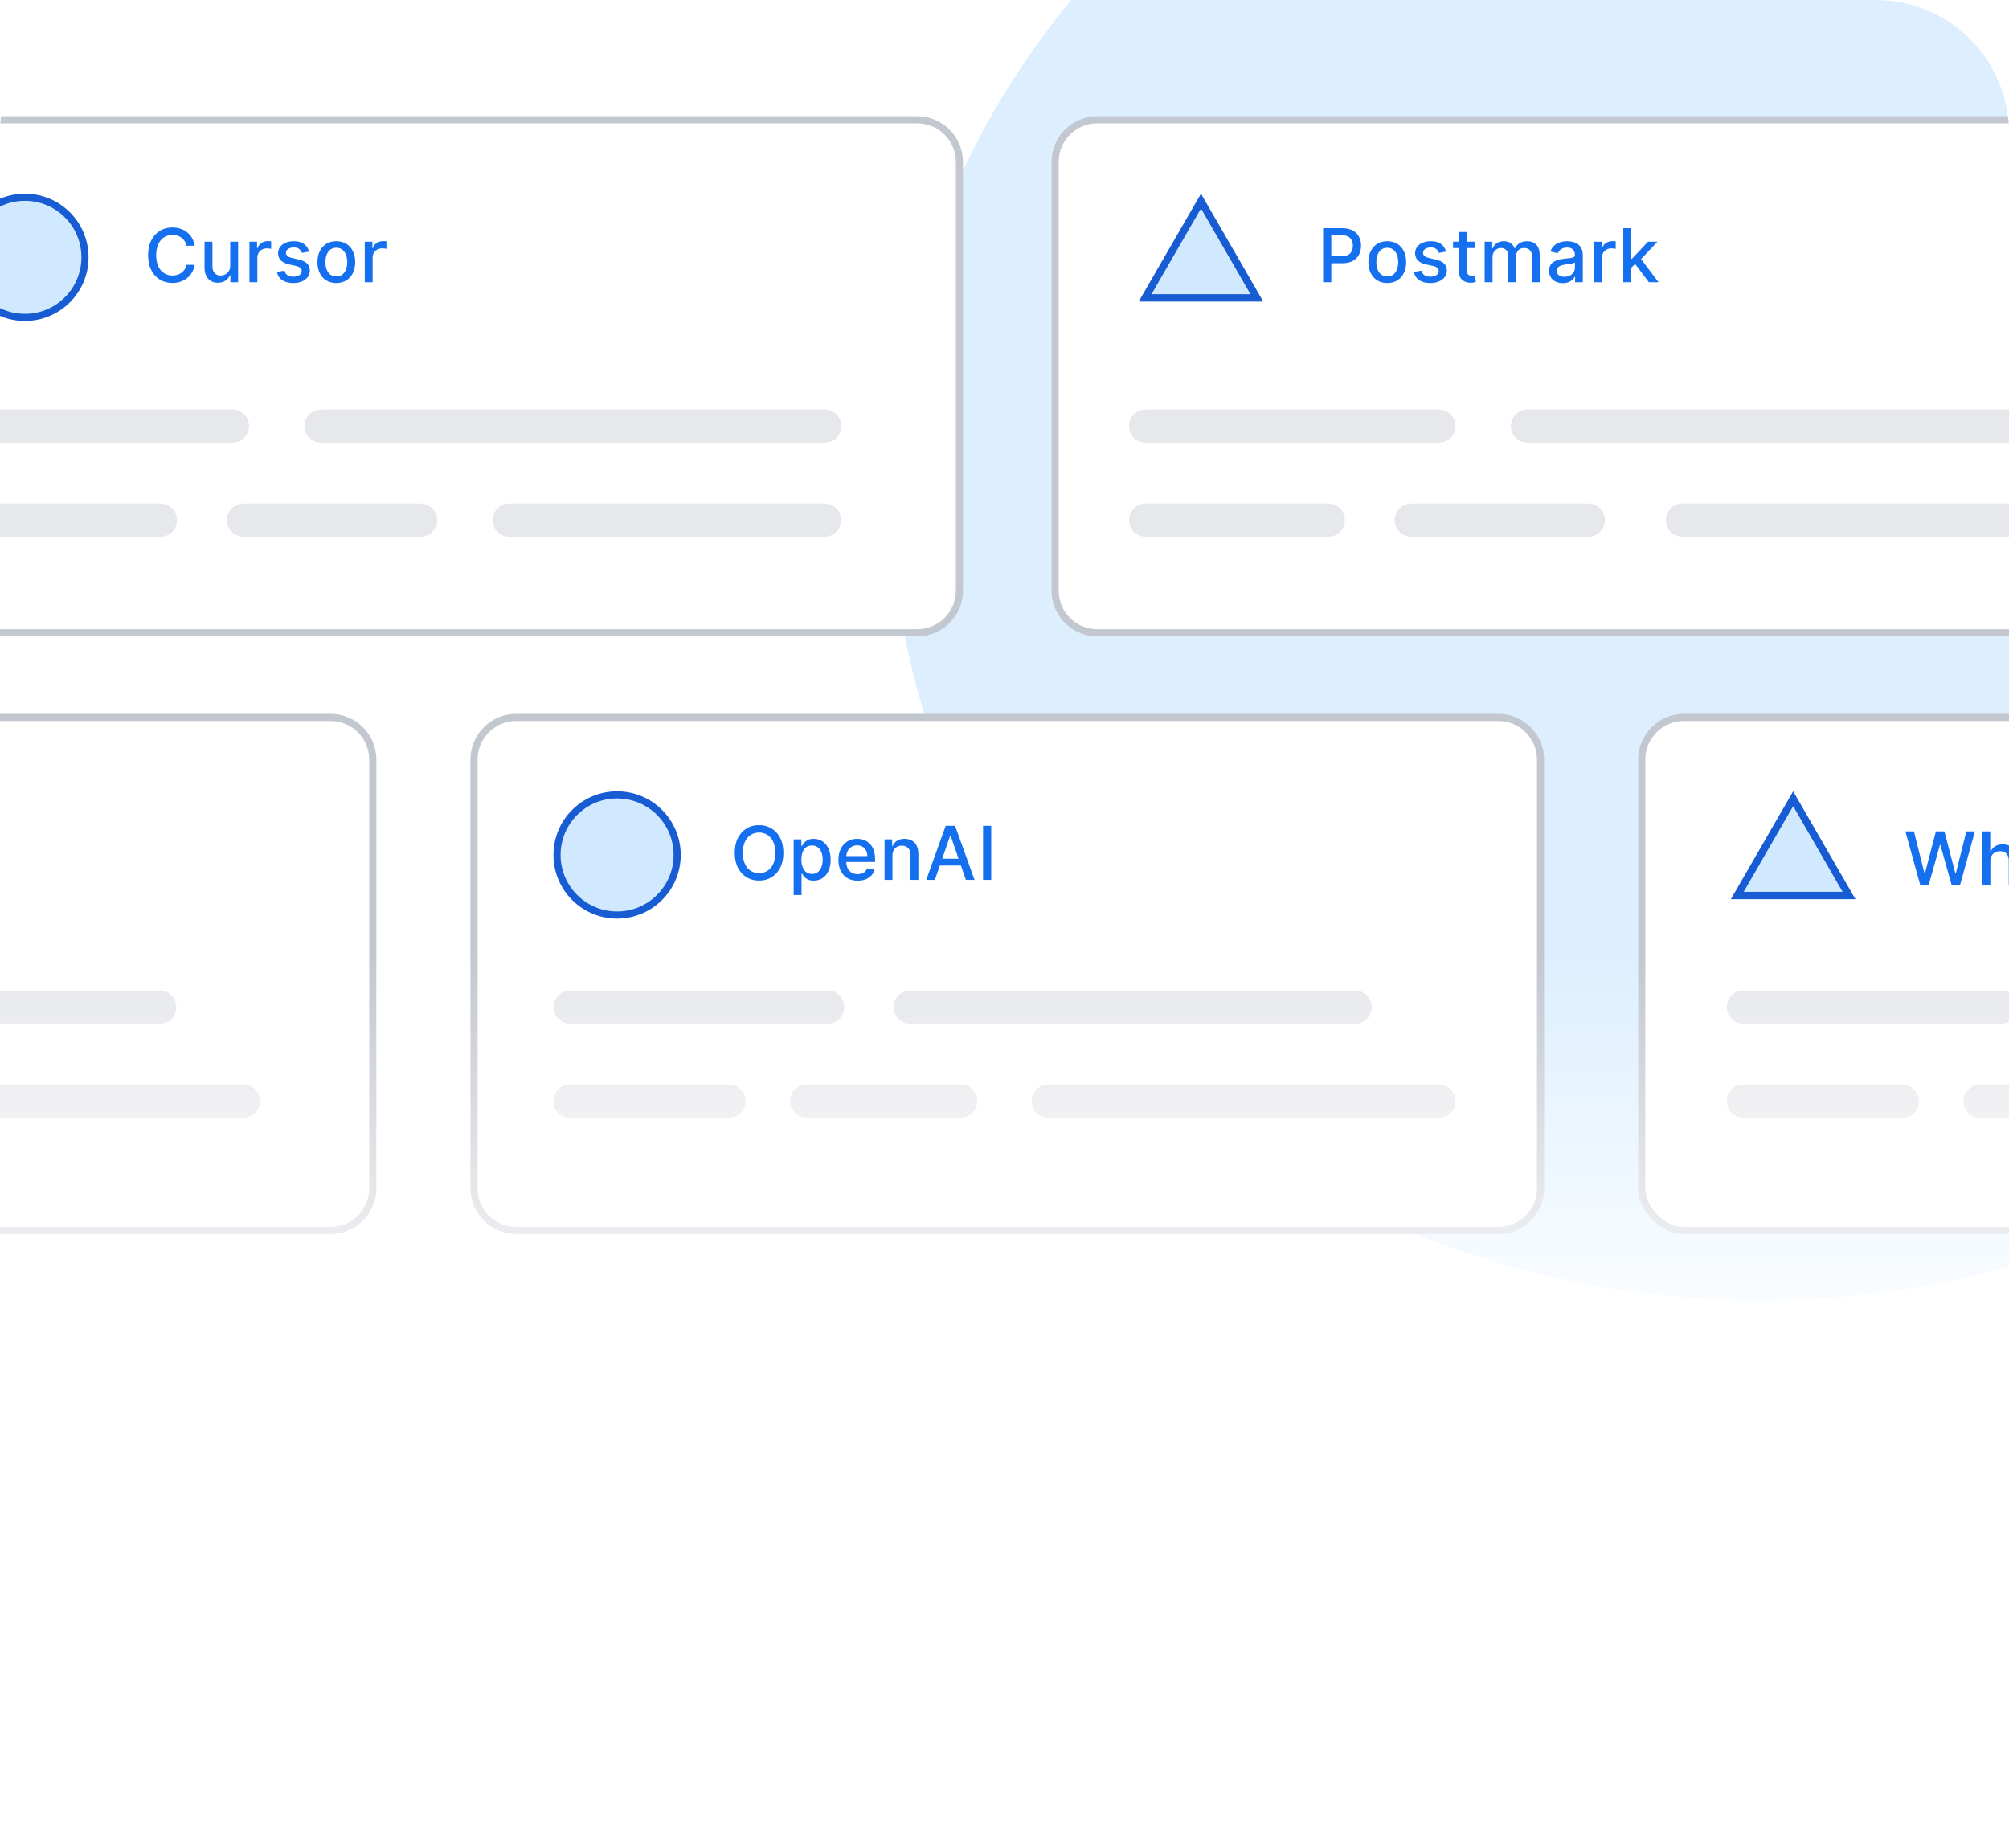 <svg width="363" height="334" viewBox="0 0 363 334" fill="none" xmlns="http://www.w3.org/2000/svg">
<g clip-path="url(#clip0_519_10295)">
<path d="M0 24C0 10.745 10.745 0 24 0H339C352.255 0 363 10.745 363 24V310C363 323.255 352.255 334 339 334H24C10.745 334 0 323.255 0 310V24Z" fill="white"/>
<g opacity="0.2" filter="url(#filter0_f_519_10295)">
<ellipse cx="318" cy="89" rx="157" ry="146" fill="#53B1FD"/>
</g>
<path d="M-12.742 21.645H165.742C169.946 21.645 173.354 25.054 173.354 29.258V106.742C173.354 110.946 169.946 114.354 165.742 114.354H-12.742C-16.946 114.354 -20.355 110.946 -20.355 106.742V29.258C-20.355 25.054 -16.946 21.645 -12.742 21.645Z" fill="white" stroke="#C3C7CF" stroke-width="1.29"/>
<path d="M-117.742 129.646H59.742C63.946 129.646 67.355 133.054 67.355 137.258V214.742C67.355 218.946 63.946 222.354 59.742 222.354H-117.742C-121.946 222.354 -125.354 218.946 -125.354 214.742V137.258C-125.354 133.054 -121.946 129.646 -117.742 129.646Z" fill="white" stroke="#C3C7CF" stroke-width="1.29"/>
<path d="M198.258 21.645H376.742C380.946 21.645 384.354 25.054 384.354 29.258V106.742C384.354 110.946 380.946 114.354 376.742 114.354H198.258C194.054 114.354 190.646 110.946 190.646 106.742V29.258C190.646 25.054 194.054 21.645 198.258 21.645Z" fill="white" stroke="#C3C7CF" stroke-width="1.29"/>
<path d="M93.258 129.646H270.742C274.946 129.646 278.354 133.054 278.354 137.258V214.742C278.354 218.946 274.946 222.354 270.742 222.354H93.258C89.054 222.354 85.645 218.946 85.645 214.742V137.258C85.645 133.054 89.054 129.646 93.258 129.646Z" fill="white" stroke="#C3C7CF" stroke-width="1.29"/>
<rect x="296.645" y="129.645" width="192.71" height="92.71" rx="7.612" fill="white" stroke="#C3C7CF" stroke-width="1.29"/>
<circle cx="4.5" cy="46.5" r="10.855" fill="#D1E9FF" stroke="#175CD3" stroke-width="1.29"/>
<circle cx="111.5" cy="154.5" r="10.855" fill="#D1E9FF" stroke="#175CD3" stroke-width="1.29"/>
<path d="M227.098 53.83H206.902L217 36.339L227.098 53.83Z" fill="#D1E9FF" stroke="#175CD3" stroke-width="1.34"/>
<path d="M334.098 161.83H313.902L324 144.339L334.098 161.83Z" fill="#D1E9FF" stroke="#175CD3" stroke-width="1.34"/>
<path d="M-14 77C-14 75.343 -12.657 74 -11 74H42C43.657 74 45 75.343 45 77C45 78.657 43.657 80 42 80H-11C-12.657 80 -14 78.657 -14 77Z" fill="#C3C7CF" fill-opacity="0.4"/>
<path d="M41 94C41 92.343 42.343 91 44 91H76C77.657 91 79 92.343 79 94C79 95.657 77.657 97 76 97H44C42.343 97 41 95.657 41 94Z" fill="#C3C7CF" fill-opacity="0.4"/>
<path d="M55 77C55 75.343 56.343 74 58 74H149C150.657 74 152 75.343 152 77C152 78.657 150.657 80 149 80H58C56.343 80 55 78.657 55 77Z" fill="#C3C7CF" fill-opacity="0.4"/>
<path d="M89 94C89 92.343 90.343 91 92 91H149C150.657 91 152 92.343 152 94C152 95.657 150.657 97 149 97H92C90.343 97 89 95.657 89 94Z" fill="#C3C7CF" fill-opacity="0.4"/>
<path d="M-31 94C-31 92.343 -29.657 91 -28 91H29C30.657 91 32 92.343 32 94C32 95.657 30.657 97 29 97H-28C-29.657 97 -31 95.657 -31 94Z" fill="#C3C7CF" fill-opacity="0.4"/>
<path d="M204 77C204 75.343 205.343 74 207 74H260C261.657 74 263 75.343 263 77C263 78.657 261.657 80 260 80H207C205.343 80 204 78.657 204 77Z" fill="#C3C7CF" fill-opacity="0.4"/>
<path d="M252 94C252 92.343 253.343 91 255 91H287C288.657 91 290 92.343 290 94C290 95.657 288.657 97 287 97H255C253.343 97 252 95.657 252 94Z" fill="#C3C7CF" fill-opacity="0.4"/>
<path d="M273 77C273 75.343 274.343 74 276 74H367C368.657 74 370 75.343 370 77C370 78.657 368.657 80 367 80H276C274.343 80 273 78.657 273 77Z" fill="#C3C7CF" fill-opacity="0.4"/>
<path d="M301 94C301 92.343 302.343 91 304 91H384C385.657 91 387 92.343 387 94C387 95.657 385.657 97 384 97H304C302.343 97 301 95.657 301 94Z" fill="#C3C7CF" fill-opacity="0.4"/>
<path d="M204 94C204 92.343 205.343 91 207 91H240C241.657 91 243 92.343 243 94C243 95.657 241.657 97 240 97H207C205.343 97 204 95.657 204 94Z" fill="#C3C7CF" fill-opacity="0.4"/>
<path d="M100 182C100 180.343 101.343 179 103 179H149.552C151.209 179 152.552 180.343 152.552 182C152.552 183.657 151.209 185 149.552 185H103C101.343 185 100 183.657 100 182Z" fill="#C3C7CF" fill-opacity="0.4"/>
<path d="M142.754 199C142.754 197.343 144.097 196 145.754 196H173.601C175.258 196 176.601 197.343 176.601 199C176.601 200.657 175.258 202 173.601 202H145.754C144.097 202 142.754 200.657 142.754 199Z" fill="#C3C7CF" fill-opacity="0.4"/>
<path d="M161.461 182C161.461 180.343 162.804 179 164.461 179H244.86C246.517 179 247.86 180.343 247.86 182C247.86 183.657 246.517 185 244.86 185H164.461C162.804 185 161.461 183.657 161.461 182Z" fill="#C3C7CF" fill-opacity="0.4"/>
<path d="M186.398 199C186.398 197.343 187.742 196 189.398 196H260C261.656 196 263 197.343 263 199C263 200.657 261.656 202 260 202H189.398C187.742 202 186.398 200.657 186.398 199Z" fill="#C3C7CF" fill-opacity="0.4"/>
<path d="M100 199C100 197.343 101.343 196 103 196H131.738C133.395 196 134.738 197.343 134.738 199C134.738 200.657 133.395 202 131.738 202H103C101.343 202 100 200.657 100 199Z" fill="#C3C7CF" fill-opacity="0.4"/>
<path d="M312 182C312 180.343 313.343 179 315 179H361.552C363.209 179 364.552 180.343 364.552 182C364.552 183.657 363.209 185 361.552 185H315C313.343 185 312 183.657 312 182Z" fill="#C3C7CF" fill-opacity="0.4"/>
<path d="M354.754 199C354.754 197.343 356.097 196 357.754 196H385.601C387.258 196 388.601 197.343 388.601 199C388.601 200.657 387.258 202 385.601 202H357.754C356.097 202 354.754 200.657 354.754 199Z" fill="#C3C7CF" fill-opacity="0.4"/>
<path d="M312 199C312 197.343 313.343 196 315 196H343.738C345.395 196 346.738 197.343 346.738 199C346.738 200.657 345.395 202 343.738 202H315C313.343 202 312 200.657 312 199Z" fill="#C3C7CF" fill-opacity="0.4"/>
<path d="M-54.539 182C-54.539 180.343 -53.196 179 -51.539 179H28.86C30.517 179 31.86 180.343 31.86 182C31.86 183.657 30.517 185 28.86 185H-51.539C-53.196 185 -54.539 183.657 -54.539 182Z" fill="#C3C7CF" fill-opacity="0.4"/>
<path d="M-29.602 199C-29.602 197.343 -28.258 196 -26.602 196H43.999C45.656 196 46.999 197.343 46.999 199C46.999 200.657 45.656 202 43.999 202H-26.602C-28.258 202 -29.602 200.657 -29.602 199Z" fill="#C3C7CF" fill-opacity="0.4"/>
<path d="M35.177 44.415H33.691C33.633 44.097 33.527 43.818 33.371 43.576C33.216 43.335 33.025 43.13 32.8 42.961C32.574 42.793 32.322 42.666 32.042 42.58C31.766 42.495 31.472 42.452 31.16 42.452C30.598 42.452 30.095 42.593 29.65 42.876C29.208 43.158 28.859 43.573 28.602 44.119C28.348 44.666 28.221 45.333 28.221 46.121C28.221 46.915 28.348 47.585 28.602 48.132C28.859 48.678 29.21 49.091 29.655 49.37C30.099 49.65 30.6 49.79 31.156 49.79C31.464 49.79 31.756 49.748 32.032 49.666C32.312 49.58 32.565 49.455 32.79 49.289C33.016 49.124 33.206 48.922 33.362 48.684C33.521 48.443 33.63 48.166 33.691 47.855L35.177 47.86C35.098 48.34 34.944 48.781 34.715 49.184C34.49 49.585 34.199 49.931 33.843 50.223C33.491 50.512 33.087 50.736 32.633 50.895C32.179 51.054 31.683 51.133 31.146 51.133C30.301 51.133 29.548 50.933 28.888 50.533C28.227 50.13 27.706 49.553 27.325 48.803C26.947 48.054 26.758 47.159 26.758 46.121C26.758 45.079 26.948 44.184 27.329 43.438C27.711 42.688 28.232 42.113 28.892 41.713C29.553 41.31 30.304 41.108 31.146 41.108C31.664 41.108 32.147 41.182 32.595 41.332C33.046 41.478 33.451 41.694 33.81 41.98C34.169 42.263 34.466 42.609 34.701 43.019C34.936 43.425 35.095 43.891 35.177 44.415ZM41.595 47.965V43.681H43.025V51H41.624V49.733H41.548C41.379 50.123 41.109 50.449 40.738 50.709C40.369 50.967 39.91 51.095 39.361 51.095C38.891 51.095 38.474 50.992 38.112 50.786C37.753 50.576 37.471 50.266 37.264 49.856C37.061 49.447 36.959 48.94 36.959 48.336V43.681H38.384V48.165C38.384 48.664 38.522 49.061 38.798 49.356C39.075 49.651 39.434 49.799 39.875 49.799C40.142 49.799 40.407 49.733 40.671 49.599C40.938 49.466 41.159 49.264 41.333 48.994C41.511 48.724 41.599 48.381 41.595 47.965ZM45.073 51V43.681H46.45V44.844H46.527C46.66 44.45 46.895 44.14 47.232 43.914C47.572 43.686 47.956 43.571 48.385 43.571C48.474 43.571 48.579 43.575 48.7 43.581C48.824 43.587 48.92 43.595 48.99 43.605V44.968C48.933 44.952 48.831 44.934 48.685 44.915C48.539 44.893 48.393 44.882 48.247 44.882C47.91 44.882 47.61 44.953 47.346 45.096C47.086 45.236 46.879 45.431 46.727 45.682C46.574 45.93 46.498 46.213 46.498 46.53V51H45.073ZM55.842 45.468L54.551 45.697C54.497 45.531 54.411 45.374 54.293 45.225C54.179 45.075 54.023 44.953 53.826 44.858C53.629 44.763 53.383 44.715 53.088 44.715C52.684 44.715 52.348 44.806 52.078 44.987C51.807 45.164 51.672 45.395 51.672 45.678C51.672 45.922 51.763 46.119 51.944 46.268C52.125 46.418 52.417 46.54 52.821 46.635L53.983 46.902C54.657 47.058 55.159 47.298 55.489 47.622C55.82 47.946 55.985 48.367 55.985 48.884C55.985 49.323 55.858 49.714 55.604 50.056C55.353 50.396 55.002 50.663 54.551 50.857C54.103 51.051 53.583 51.148 52.992 51.148C52.173 51.148 51.504 50.973 50.986 50.624C50.469 50.271 50.151 49.771 50.033 49.123L51.41 48.913C51.496 49.272 51.672 49.544 51.939 49.728C52.206 49.909 52.554 49.999 52.983 49.999C53.45 49.999 53.823 49.903 54.103 49.709C54.382 49.512 54.522 49.272 54.522 48.989C54.522 48.761 54.436 48.568 54.265 48.413C54.096 48.257 53.837 48.139 53.488 48.06L52.249 47.788C51.566 47.633 51.061 47.385 50.734 47.045C50.41 46.705 50.248 46.275 50.248 45.754C50.248 45.322 50.368 44.944 50.61 44.62C50.851 44.296 51.185 44.043 51.611 43.862C52.036 43.678 52.524 43.586 53.073 43.586C53.864 43.586 54.487 43.757 54.941 44.1C55.396 44.44 55.696 44.896 55.842 45.468ZM60.769 51.148C60.082 51.148 59.483 50.99 58.972 50.676C58.461 50.361 58.063 49.922 57.781 49.356C57.498 48.791 57.357 48.13 57.357 47.374C57.357 46.615 57.498 45.951 57.781 45.382C58.063 44.813 58.461 44.372 58.972 44.057C59.483 43.743 60.082 43.586 60.769 43.586C61.455 43.586 62.053 43.743 62.565 44.057C63.076 44.372 63.473 44.813 63.756 45.382C64.039 45.951 64.18 46.615 64.18 47.374C64.18 48.13 64.039 48.791 63.756 49.356C63.473 49.922 63.076 50.361 62.565 50.676C62.053 50.99 61.455 51.148 60.769 51.148ZM60.773 49.952C61.218 49.952 61.587 49.834 61.879 49.599C62.171 49.364 62.387 49.051 62.527 48.66C62.67 48.27 62.741 47.839 62.741 47.369C62.741 46.902 62.67 46.473 62.527 46.083C62.387 45.689 62.171 45.373 61.879 45.134C61.587 44.896 61.218 44.777 60.773 44.777C60.325 44.777 59.954 44.896 59.658 45.134C59.366 45.373 59.148 45.689 59.005 46.083C58.866 46.473 58.796 46.902 58.796 47.369C58.796 47.839 58.866 48.27 59.005 48.66C59.148 49.051 59.366 49.364 59.658 49.599C59.954 49.834 60.325 49.952 60.773 49.952ZM65.905 51V43.681H67.282V44.844H67.358C67.491 44.45 67.727 44.14 68.063 43.914C68.403 43.686 68.787 43.571 69.216 43.571C69.305 43.571 69.41 43.575 69.531 43.581C69.655 43.587 69.752 43.595 69.822 43.605V44.968C69.764 44.952 69.663 44.934 69.517 44.915C69.37 44.893 69.224 44.882 69.078 44.882C68.742 44.882 68.441 44.953 68.178 45.096C67.917 45.236 67.711 45.431 67.558 45.682C67.406 45.93 67.329 46.213 67.329 46.53V51H65.905Z" fill="#1570EF"/>
<path d="M141.549 154.121C141.549 155.163 141.358 156.058 140.977 156.808C140.596 157.555 140.073 158.13 139.41 158.533C138.749 158.933 137.998 159.133 137.156 159.133C136.311 159.133 135.556 158.933 134.892 158.533C134.232 158.13 133.711 157.553 133.329 156.803C132.948 156.054 132.758 155.159 132.758 154.121C132.758 153.079 132.948 152.184 133.329 151.438C133.711 150.688 134.232 150.113 134.892 149.713C135.556 149.31 136.311 149.108 137.156 149.108C137.998 149.108 138.749 149.31 139.41 149.713C140.073 150.113 140.596 150.688 140.977 151.438C141.358 152.184 141.549 153.079 141.549 154.121ZM140.091 154.121C140.091 153.326 139.962 152.658 139.705 152.115C139.451 151.568 139.101 151.155 138.657 150.876C138.215 150.593 137.715 150.452 137.156 150.452C136.593 150.452 136.092 150.593 135.65 150.876C135.208 151.155 134.859 151.568 134.602 152.115C134.348 152.658 134.22 153.326 134.22 154.121C134.22 154.915 134.348 155.585 134.602 156.131C134.859 156.675 135.208 157.088 135.65 157.37C136.092 157.65 136.593 157.79 137.156 157.79C137.715 157.79 138.215 157.65 138.657 157.37C139.101 157.088 139.451 156.675 139.705 156.131C139.962 155.585 140.091 154.915 140.091 154.121ZM143.405 161.745V151.681H144.796V152.867H144.915C144.998 152.715 145.117 152.539 145.272 152.339C145.428 152.138 145.644 151.964 145.921 151.814C146.197 151.662 146.562 151.586 147.016 151.586C147.607 151.586 148.135 151.735 148.598 152.034C149.062 152.332 149.426 152.763 149.69 153.325C149.956 153.887 150.09 154.564 150.09 155.355C150.09 156.146 149.958 156.824 149.694 157.389C149.431 157.952 149.069 158.385 148.608 158.69C148.147 158.992 147.622 159.143 147.031 159.143C146.586 159.143 146.222 159.068 145.94 158.919C145.66 158.77 145.441 158.595 145.282 158.395C145.123 158.195 145.001 158.017 144.915 157.861H144.829V161.745H143.405ZM144.801 155.34C144.801 155.855 144.875 156.306 145.025 156.694C145.174 157.081 145.39 157.385 145.673 157.604C145.955 157.82 146.302 157.928 146.711 157.928C147.137 157.928 147.493 157.815 147.779 157.59C148.065 157.361 148.281 157.051 148.427 156.66C148.576 156.27 148.651 155.83 148.651 155.34C148.651 154.858 148.578 154.424 148.432 154.04C148.289 153.655 148.073 153.352 147.784 153.13C147.498 152.907 147.14 152.796 146.711 152.796C146.299 152.796 145.949 152.902 145.663 153.115C145.38 153.328 145.166 153.625 145.02 154.006C144.874 154.387 144.801 154.832 144.801 155.34ZM154.975 159.148C154.254 159.148 153.633 158.994 153.112 158.686C152.594 158.374 152.194 157.937 151.911 157.375C151.631 156.81 151.492 156.147 151.492 155.388C151.492 154.638 151.631 153.978 151.911 153.406C152.194 152.834 152.588 152.388 153.093 152.067C153.601 151.746 154.195 151.586 154.875 151.586C155.288 151.586 155.688 151.654 156.075 151.791C156.463 151.927 156.811 152.142 157.119 152.434C157.427 152.726 157.67 153.106 157.848 153.573C158.026 154.036 158.115 154.6 158.115 155.264V155.769H152.297V154.702H156.719C156.719 154.327 156.643 153.995 156.49 153.706C156.338 153.414 156.123 153.184 155.847 153.015C155.574 152.847 155.253 152.763 154.884 152.763C154.484 152.763 154.135 152.861 153.836 153.058C153.541 153.252 153.312 153.506 153.15 153.82C152.991 154.132 152.912 154.47 152.912 154.835V155.669C152.912 156.158 152.997 156.575 153.169 156.918C153.344 157.261 153.587 157.523 153.898 157.704C154.209 157.882 154.573 157.971 154.989 157.971C155.259 157.971 155.505 157.933 155.728 157.856C155.95 157.777 156.142 157.659 156.304 157.504C156.466 157.348 156.59 157.156 156.676 156.927L158.024 157.17C157.916 157.567 157.723 157.915 157.443 158.214C157.167 158.509 156.819 158.74 156.4 158.905C155.983 159.067 155.508 159.148 154.975 159.148ZM161.255 154.654V159H159.83V151.681H161.197V152.872H161.288C161.456 152.485 161.72 152.173 162.079 151.938C162.441 151.703 162.897 151.586 163.447 151.586C163.945 151.586 164.382 151.69 164.757 151.9C165.132 152.107 165.422 152.415 165.629 152.825C165.835 153.234 165.939 153.741 165.939 154.345V159H164.514V154.516C164.514 153.986 164.376 153.571 164.099 153.272C163.823 152.971 163.443 152.82 162.96 152.82C162.63 152.82 162.336 152.891 162.079 153.034C161.825 153.177 161.623 153.387 161.474 153.663C161.328 153.936 161.255 154.267 161.255 154.654ZM168.922 159H167.359L170.871 149.241H172.572L176.084 159H174.521L171.762 151.014H171.686L168.922 159ZM169.184 155.178H174.254V156.417H169.184V155.178ZM179.1 149.241V159H177.627V149.241H179.1Z" fill="#1570EF"/>
<path d="M239.072 51V41.241H242.551C243.31 41.241 243.939 41.38 244.438 41.656C244.936 41.932 245.31 42.31 245.557 42.79C245.805 43.266 245.929 43.803 245.929 44.401C245.929 45.001 245.803 45.541 245.553 46.021C245.305 46.497 244.93 46.875 244.428 47.155C243.929 47.431 243.302 47.569 242.546 47.569H240.154V46.321H242.412C242.892 46.321 243.281 46.238 243.58 46.073C243.878 45.905 244.098 45.676 244.237 45.387C244.377 45.098 244.447 44.769 244.447 44.401C244.447 44.032 244.377 43.705 244.237 43.419C244.098 43.133 243.877 42.909 243.575 42.747C243.276 42.585 242.883 42.504 242.393 42.504H240.545V51H239.072ZM250.666 51.148C249.98 51.148 249.381 50.99 248.87 50.676C248.358 50.361 247.961 49.922 247.678 49.356C247.396 48.791 247.254 48.13 247.254 47.374C247.254 46.615 247.396 45.951 247.678 45.382C247.961 44.813 248.358 44.372 248.87 44.057C249.381 43.743 249.98 43.586 250.666 43.586C251.352 43.586 251.951 43.743 252.463 44.057C252.974 44.372 253.371 44.813 253.654 45.382C253.936 45.951 254.078 46.615 254.078 47.374C254.078 48.13 253.936 48.791 253.654 49.356C253.371 49.922 252.974 50.361 252.463 50.676C251.951 50.99 251.352 51.148 250.666 51.148ZM250.671 49.952C251.116 49.952 251.484 49.834 251.776 49.599C252.069 49.364 252.285 49.051 252.424 48.66C252.567 48.27 252.639 47.839 252.639 47.369C252.639 46.902 252.567 46.473 252.424 46.083C252.285 45.689 252.069 45.373 251.776 45.134C251.484 44.896 251.116 44.777 250.671 44.777C250.223 44.777 249.851 44.896 249.556 45.134C249.264 45.373 249.046 45.689 248.903 46.083C248.763 46.473 248.693 46.902 248.693 47.369C248.693 47.839 248.763 48.27 248.903 48.66C249.046 49.051 249.264 49.364 249.556 49.599C249.851 49.834 250.223 49.952 250.671 49.952ZM261.287 45.468L259.996 45.697C259.942 45.531 259.856 45.374 259.738 45.225C259.624 45.075 259.468 44.953 259.271 44.858C259.074 44.763 258.828 44.715 258.533 44.715C258.129 44.715 257.793 44.806 257.523 44.987C257.253 45.164 257.118 45.395 257.118 45.678C257.118 45.922 257.208 46.119 257.389 46.268C257.57 46.418 257.862 46.54 258.266 46.635L259.429 46.902C260.102 47.058 260.604 47.298 260.934 47.622C261.265 47.946 261.43 48.367 261.43 48.884C261.43 49.323 261.303 49.714 261.049 50.056C260.798 50.396 260.447 50.663 259.996 50.857C259.548 51.051 259.028 51.148 258.437 51.148C257.618 51.148 256.949 50.973 256.431 50.624C255.914 50.271 255.596 49.771 255.478 49.123L256.855 48.913C256.941 49.272 257.118 49.544 257.384 49.728C257.651 49.909 257.999 49.999 258.428 49.999C258.895 49.999 259.268 49.903 259.548 49.709C259.827 49.512 259.967 49.272 259.967 48.989C259.967 48.761 259.881 48.568 259.71 48.413C259.541 48.257 259.282 48.139 258.933 48.06L257.694 47.788C257.011 47.633 256.506 47.385 256.179 47.045C255.855 46.705 255.693 46.275 255.693 45.754C255.693 45.322 255.813 44.944 256.055 44.62C256.296 44.296 256.63 44.043 257.056 43.862C257.481 43.678 257.969 43.586 258.518 43.586C259.309 43.586 259.932 43.757 260.386 44.1C260.841 44.44 261.141 44.896 261.287 45.468ZM266.547 43.681V44.825H262.549V43.681H266.547ZM263.621 41.927H265.046V48.851C265.046 49.127 265.087 49.335 265.17 49.475C265.253 49.612 265.359 49.706 265.489 49.756C265.623 49.804 265.767 49.828 265.923 49.828C266.037 49.828 266.137 49.82 266.223 49.804C266.309 49.788 266.375 49.775 266.423 49.766L266.68 50.943C266.598 50.975 266.48 51.006 266.328 51.038C266.175 51.073 265.985 51.092 265.756 51.095C265.381 51.102 265.032 51.035 264.708 50.895C264.384 50.755 264.122 50.539 263.921 50.247C263.721 49.955 263.621 49.588 263.621 49.146V41.927ZM268.257 51V43.681H269.625V44.872H269.715C269.868 44.469 270.117 44.154 270.463 43.929C270.81 43.7 271.224 43.586 271.707 43.586C272.196 43.586 272.606 43.7 272.936 43.929C273.27 44.157 273.516 44.472 273.675 44.872H273.751C273.926 44.481 274.204 44.17 274.585 43.938C274.966 43.703 275.421 43.586 275.948 43.586C276.612 43.586 277.153 43.794 277.573 44.21C277.995 44.626 278.207 45.253 278.207 46.092V51H276.782V46.225C276.782 45.73 276.647 45.371 276.377 45.149C276.107 44.926 275.784 44.815 275.409 44.815C274.946 44.815 274.585 44.958 274.328 45.244C274.071 45.527 273.942 45.89 273.942 46.335V51H272.522V46.135C272.522 45.738 272.398 45.419 272.15 45.177C271.902 44.936 271.58 44.815 271.183 44.815C270.913 44.815 270.664 44.886 270.435 45.029C270.209 45.169 270.027 45.365 269.887 45.616C269.75 45.867 269.682 46.157 269.682 46.487V51H268.257ZM282.38 51.162C281.916 51.162 281.497 51.076 281.122 50.905C280.747 50.73 280.45 50.477 280.231 50.147C280.015 49.817 279.907 49.412 279.907 48.932C279.907 48.519 279.987 48.179 280.145 47.912C280.304 47.645 280.519 47.434 280.789 47.279C281.059 47.123 281.361 47.005 281.694 46.926C282.028 46.846 282.368 46.786 282.714 46.745C283.152 46.694 283.508 46.653 283.781 46.621C284.054 46.586 284.253 46.53 284.377 46.454C284.501 46.378 284.563 46.254 284.563 46.083V46.049C284.563 45.633 284.445 45.311 284.21 45.082C283.978 44.853 283.632 44.739 283.171 44.739C282.692 44.739 282.314 44.845 282.037 45.058C281.764 45.268 281.575 45.501 281.47 45.758L280.131 45.453C280.29 45.009 280.522 44.65 280.827 44.377C281.135 44.1 281.489 43.9 281.889 43.776C282.29 43.649 282.711 43.586 283.152 43.586C283.444 43.586 283.754 43.621 284.081 43.691C284.412 43.757 284.72 43.881 285.006 44.062C285.295 44.243 285.531 44.502 285.716 44.839C285.9 45.172 285.992 45.606 285.992 46.14V51H284.601V49.999H284.544C284.451 50.184 284.313 50.365 284.129 50.543C283.945 50.721 283.708 50.868 283.419 50.986C283.13 51.103 282.784 51.162 282.38 51.162ZM282.69 50.018C283.084 50.018 283.421 49.941 283.7 49.785C283.983 49.629 284.197 49.426 284.343 49.175C284.493 48.921 284.567 48.649 284.567 48.36V47.417C284.517 47.468 284.418 47.515 284.272 47.56C284.129 47.601 283.965 47.638 283.781 47.669C283.597 47.698 283.417 47.725 283.243 47.75C283.068 47.773 282.922 47.792 282.804 47.807C282.528 47.842 282.275 47.901 282.047 47.984C281.821 48.066 281.64 48.185 281.503 48.341C281.37 48.494 281.303 48.697 281.303 48.951C281.303 49.304 281.434 49.571 281.694 49.752C281.955 49.929 282.287 50.018 282.69 50.018ZM288.024 51V43.681H289.401V44.844H289.477C289.611 44.45 289.846 44.14 290.182 43.914C290.522 43.686 290.907 43.571 291.336 43.571C291.425 43.571 291.529 43.575 291.65 43.581C291.774 43.587 291.871 43.595 291.941 43.605V44.968C291.884 44.952 291.782 44.934 291.636 44.915C291.49 44.893 291.344 44.882 291.197 44.882C290.861 44.882 290.561 44.953 290.297 45.096C290.036 45.236 289.83 45.431 289.677 45.682C289.525 45.93 289.449 46.213 289.449 46.53V51H288.024ZM294.618 48.517L294.609 46.778H294.857L297.773 43.681H299.479L296.153 47.207H295.929L294.618 48.517ZM293.308 51V41.241H294.733V51H293.308ZM297.93 51L295.309 47.522L296.291 46.526L299.679 51H297.93Z" fill="#1570EF"/>
<path d="M346.983 160L344.276 150.241H345.825L347.726 157.799H347.817L349.794 150.241H351.329L353.306 157.803H353.397L355.293 150.241H356.846L354.135 160H352.653L350.6 152.69H350.523L348.47 160H346.983ZM359.634 155.654V160H358.209V150.241H359.614V153.872H359.705C359.877 153.478 360.139 153.165 360.491 152.934C360.844 152.702 361.304 152.586 361.873 152.586C362.375 152.586 362.813 152.689 363.188 152.895C363.566 153.102 363.858 153.41 364.065 153.82C364.275 154.226 364.379 154.735 364.379 155.345V160H362.955V155.516C362.955 154.979 362.817 154.563 362.54 154.268C362.264 153.969 361.879 153.82 361.387 153.82C361.05 153.82 360.749 153.891 360.482 154.034C360.218 154.177 360.01 154.387 359.857 154.663C359.708 154.936 359.634 155.267 359.634 155.654ZM368.545 160.162C368.081 160.162 367.662 160.076 367.287 159.905C366.912 159.73 366.615 159.477 366.396 159.147C366.18 158.817 366.072 158.412 366.072 157.932C366.072 157.519 366.151 157.179 366.31 156.912C366.469 156.645 366.683 156.434 366.953 156.279C367.223 156.123 367.525 156.005 367.859 155.926C368.192 155.847 368.532 155.786 368.878 155.745C369.317 155.694 369.673 155.653 369.946 155.621C370.219 155.586 370.417 155.53 370.541 155.454C370.665 155.378 370.727 155.254 370.727 155.083V155.049C370.727 154.633 370.61 154.311 370.375 154.082C370.143 153.853 369.796 153.739 369.336 153.739C368.856 153.739 368.478 153.845 368.202 154.058C367.929 154.268 367.74 154.501 367.635 154.759L366.296 154.454C366.455 154.009 366.686 153.65 366.991 153.377C367.3 153.1 367.654 152.9 368.054 152.776C368.454 152.649 368.875 152.586 369.317 152.586C369.609 152.586 369.919 152.621 370.246 152.69C370.576 152.757 370.884 152.881 371.17 153.062C371.459 153.243 371.696 153.502 371.88 153.839C372.065 154.172 372.157 154.606 372.157 155.14V160H370.765V158.999H370.708C370.616 159.184 370.478 159.365 370.294 159.543C370.109 159.72 369.873 159.868 369.584 159.986C369.295 160.103 368.948 160.162 368.545 160.162ZM368.855 159.018C369.248 159.018 369.585 158.941 369.865 158.785C370.147 158.629 370.362 158.426 370.508 158.175C370.657 157.921 370.732 157.649 370.732 157.36V156.417C370.681 156.468 370.583 156.515 370.437 156.56C370.294 156.601 370.13 156.638 369.946 156.669C369.761 156.698 369.582 156.725 369.407 156.75C369.233 156.773 369.086 156.792 368.969 156.807C368.693 156.842 368.44 156.901 368.211 156.984C367.986 157.066 367.805 157.185 367.668 157.341C367.535 157.494 367.468 157.697 367.468 157.951C367.468 158.304 367.598 158.571 367.859 158.752C368.119 158.929 368.451 159.018 368.855 159.018ZM377.605 152.681V153.825H373.607V152.681H377.605ZM374.679 150.927H376.104V157.851C376.104 158.127 376.145 158.335 376.228 158.475C376.311 158.612 376.417 158.706 376.547 158.756C376.681 158.804 376.825 158.828 376.981 158.828C377.095 158.828 377.195 158.82 377.281 158.804C377.367 158.788 377.434 158.775 377.481 158.766L377.738 159.943C377.656 159.975 377.538 160.006 377.386 160.038C377.233 160.073 377.043 160.092 376.814 160.095C376.439 160.102 376.09 160.035 375.766 159.895C375.442 159.755 375.18 159.539 374.98 159.247C374.779 158.955 374.679 158.588 374.679 158.146V150.927ZM384.682 154.468L383.391 154.697C383.337 154.531 383.251 154.374 383.133 154.225C383.019 154.076 382.863 153.953 382.666 153.858C382.469 153.763 382.223 153.715 381.928 153.715C381.524 153.715 381.187 153.806 380.917 153.987C380.647 154.164 380.512 154.395 380.512 154.677C380.512 154.922 380.603 155.119 380.784 155.268C380.965 155.418 381.257 155.54 381.661 155.635L382.823 155.902C383.497 156.058 383.999 156.298 384.329 156.622C384.66 156.946 384.825 157.367 384.825 157.884C384.825 158.323 384.698 158.713 384.444 159.057C384.193 159.396 383.842 159.663 383.391 159.857C382.943 160.051 382.423 160.148 381.832 160.148C381.013 160.148 380.344 159.973 379.826 159.624C379.308 159.271 378.991 158.771 378.873 158.123L380.25 157.913C380.336 158.272 380.512 158.543 380.779 158.728C381.046 158.909 381.394 158.999 381.823 158.999C382.29 158.999 382.663 158.902 382.943 158.709C383.222 158.512 383.362 158.272 383.362 157.989C383.362 157.76 383.276 157.568 383.105 157.413C382.936 157.257 382.677 157.139 382.328 157.06L381.089 156.788C380.406 156.633 379.901 156.385 379.574 156.045C379.25 155.705 379.088 155.275 379.088 154.754C379.088 154.322 379.208 153.944 379.45 153.62C379.691 153.296 380.025 153.043 380.451 152.862C380.876 152.678 381.364 152.586 381.913 152.586C382.704 152.586 383.327 152.757 383.781 153.1C384.236 153.44 384.536 153.896 384.682 154.468ZM388.655 160.162C388.192 160.162 387.772 160.076 387.397 159.905C387.023 159.73 386.726 159.477 386.506 159.147C386.29 158.817 386.182 158.412 386.182 157.932C386.182 157.519 386.262 157.179 386.421 156.912C386.579 156.645 386.794 156.434 387.064 156.279C387.334 156.123 387.636 156.005 387.969 155.926C388.303 155.847 388.643 155.786 388.989 155.745C389.427 155.694 389.783 155.653 390.056 155.621C390.33 155.586 390.528 155.53 390.652 155.454C390.776 155.378 390.838 155.254 390.838 155.083V155.049C390.838 154.633 390.72 154.311 390.485 154.082C390.253 153.853 389.907 153.739 389.446 153.739C388.967 153.739 388.589 153.845 388.312 154.058C388.039 154.268 387.85 154.501 387.745 154.759L386.406 154.454C386.565 154.009 386.797 153.65 387.102 153.377C387.41 153.1 387.764 152.9 388.165 152.776C388.565 152.649 388.986 152.586 389.427 152.586C389.72 152.586 390.029 152.621 390.357 152.69C390.687 152.757 390.995 152.881 391.281 153.062C391.57 153.243 391.807 153.502 391.991 153.839C392.175 154.172 392.267 154.606 392.267 155.14V160H390.876V158.999H390.819C390.727 159.184 390.588 159.365 390.404 159.543C390.22 159.72 389.983 159.868 389.694 159.986C389.405 160.103 389.059 160.162 388.655 160.162ZM388.965 159.018C389.359 159.018 389.696 158.941 389.975 158.785C390.258 158.629 390.472 158.426 390.619 158.175C390.768 157.921 390.843 157.649 390.843 157.36V156.417C390.792 156.468 390.693 156.515 390.547 156.56C390.404 156.601 390.241 156.638 390.056 156.669C389.872 156.698 389.693 156.725 389.518 156.75C389.343 156.773 389.197 156.792 389.079 156.807C388.803 156.842 388.551 156.901 388.322 156.984C388.096 157.066 387.915 157.185 387.779 157.341C387.645 157.494 387.579 157.697 387.579 157.951C387.579 158.304 387.709 158.571 387.969 158.752C388.23 158.929 388.562 159.018 388.965 159.018ZM394.299 162.745V152.681H395.69V153.867H395.81C395.892 153.715 396.011 153.539 396.167 153.339C396.323 153.138 396.539 152.964 396.815 152.814C397.091 152.662 397.457 152.586 397.911 152.586C398.502 152.586 399.029 152.735 399.493 153.034C399.957 153.332 400.32 153.763 400.584 154.325C400.851 154.887 400.984 155.564 400.984 156.355C400.984 157.146 400.853 157.824 400.589 158.389C400.325 158.952 399.963 159.385 399.502 159.69C399.042 159.992 398.516 160.143 397.925 160.143C397.481 160.143 397.117 160.068 396.834 159.919C396.555 159.77 396.335 159.595 396.177 159.395C396.018 159.195 395.895 159.017 395.81 158.861H395.724V162.745H394.299ZM395.695 156.34C395.695 156.855 395.77 157.306 395.919 157.694C396.069 158.081 396.285 158.385 396.567 158.604C396.85 158.82 397.196 158.928 397.606 158.928C398.032 158.928 398.387 158.815 398.673 158.59C398.959 158.361 399.175 158.051 399.321 157.66C399.471 157.27 399.545 156.83 399.545 156.34C399.545 155.858 399.472 155.424 399.326 155.04C399.183 154.655 398.967 154.352 398.678 154.13C398.392 153.907 398.035 153.796 397.606 153.796C397.193 153.796 396.844 153.902 396.558 154.115C396.275 154.328 396.061 154.625 395.914 155.006C395.768 155.387 395.695 155.832 395.695 156.34ZM402.715 162.745V152.681H404.106V153.867H404.225C404.308 153.715 404.427 153.539 404.583 153.339C404.738 153.138 404.954 152.964 405.231 152.814C405.507 152.662 405.872 152.586 406.327 152.586C406.918 152.586 407.445 152.735 407.909 153.034C408.373 153.332 408.736 153.763 409 154.325C409.267 154.887 409.4 155.564 409.4 156.355C409.4 157.146 409.268 157.824 409.005 158.389C408.741 158.952 408.379 159.385 407.918 159.69C407.458 159.992 406.932 160.143 406.341 160.143C405.896 160.143 405.533 160.068 405.25 159.919C404.97 159.77 404.751 159.595 404.592 159.395C404.433 159.195 404.311 159.017 404.225 158.861H404.14V162.745H402.715ZM404.111 156.34C404.111 156.855 404.186 157.306 404.335 157.694C404.484 158.081 404.7 158.385 404.983 158.604C405.266 158.82 405.612 158.928 406.022 158.928C406.447 158.928 406.803 158.815 407.089 158.59C407.375 158.361 407.591 158.051 407.737 157.66C407.886 157.27 407.961 156.83 407.961 156.34C407.961 155.858 407.888 155.424 407.742 155.04C407.599 154.655 407.383 154.352 407.094 154.13C406.808 153.907 406.451 153.796 406.022 153.796C405.609 153.796 405.259 153.902 404.973 154.115C404.691 154.328 404.476 154.625 404.33 155.006C404.184 155.387 404.111 155.832 404.111 156.34Z" fill="#1570EF"/>
<rect x="-13" y="134" width="386" height="153" fill="url(#paint0_linear_519_10295)"/>
</g>
<defs>
<filter id="filter0_f_519_10295" x="61" y="-157" width="514" height="492" filterUnits="userSpaceOnUse" color-interpolation-filters="sRGB">
<feFlood flood-opacity="0" result="BackgroundImageFix"/>
<feBlend mode="normal" in="SourceGraphic" in2="BackgroundImageFix" result="shape"/>
<feGaussianBlur stdDeviation="50" result="effect1_foregroundBlur_519_10295"/>
</filter>
<linearGradient id="paint0_linear_519_10295" x1="169.898" y1="172.479" x2="169.898" y2="247.605" gradientUnits="userSpaceOnUse">
<stop stop-color="white" stop-opacity="0"/>
<stop offset="1" stop-color="white"/>
</linearGradient>
<clipPath id="clip0_519_10295">
<path d="M0 24C0 10.745 10.745 0 24 0H339C352.255 0 363 10.745 363 24V310C363 323.255 352.255 334 339 334H24C10.745 334 0 323.255 0 310V24Z" fill="white"/>
</clipPath>
</defs>
</svg>
